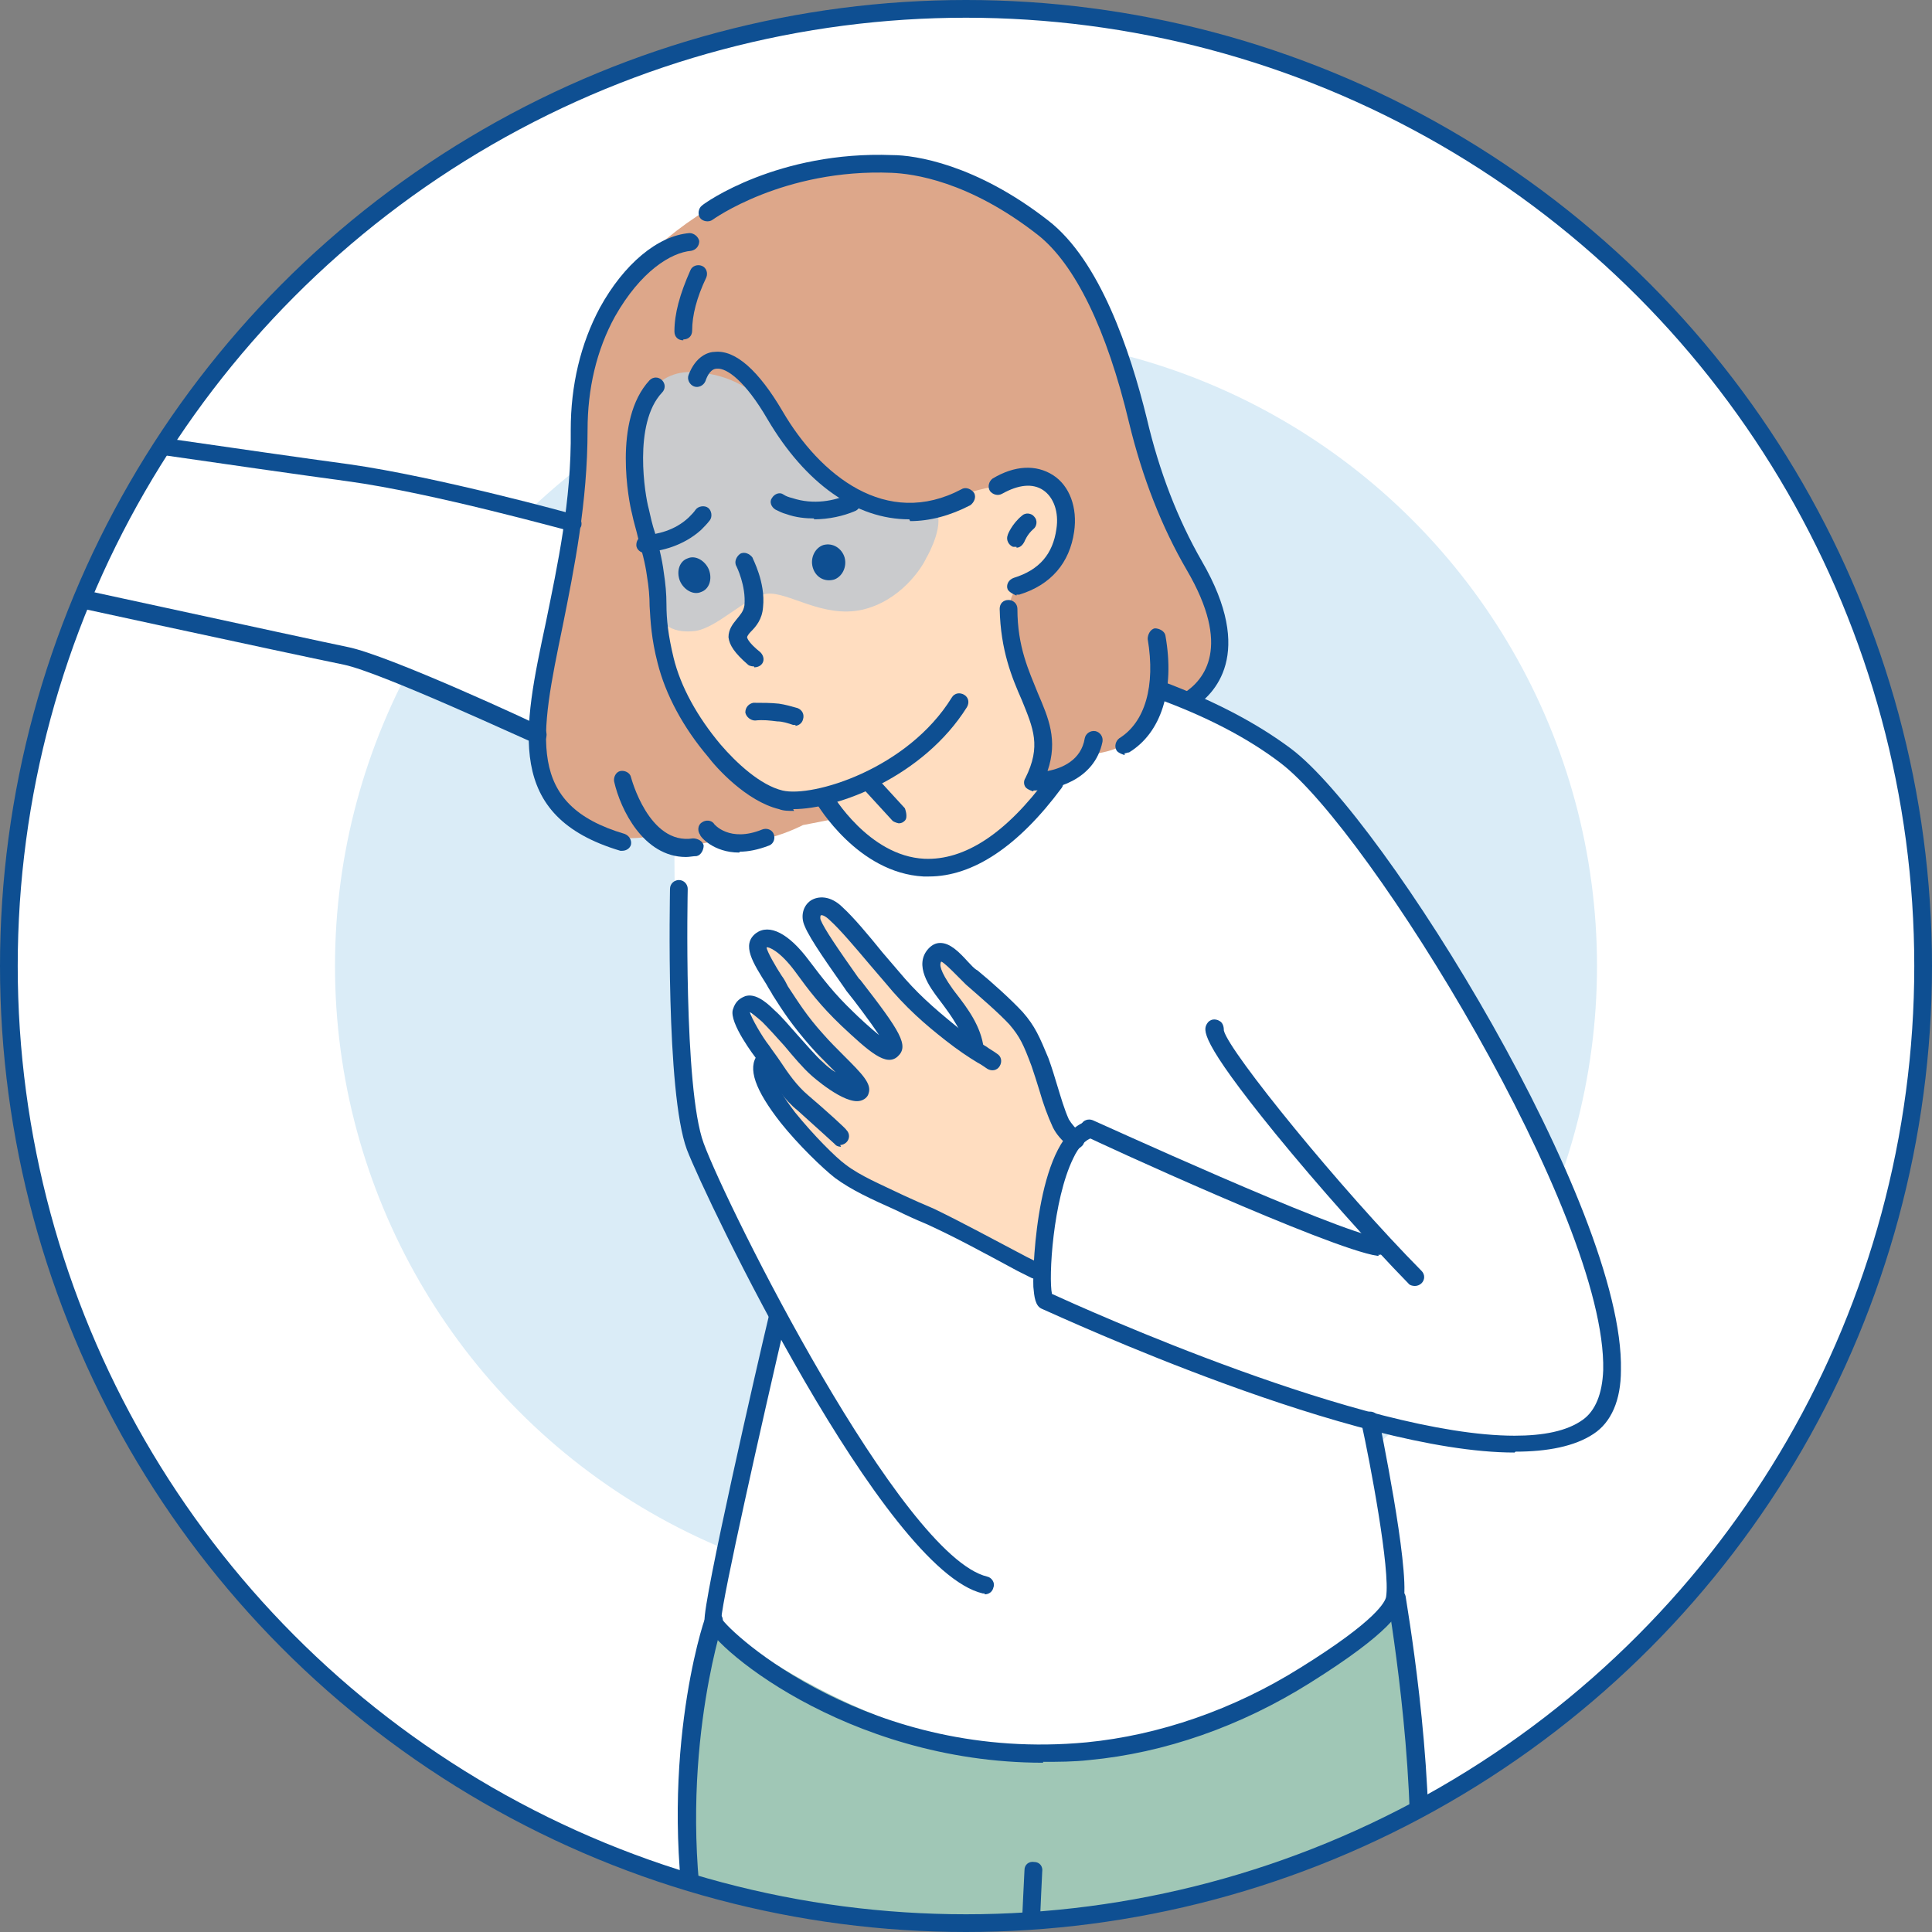<?xml version="1.0" encoding="UTF-8"?><svg id="_圖層_2" xmlns="http://www.w3.org/2000/svg" xmlns:xlink="http://www.w3.org/1999/xlink" viewBox="0 0 21.8 21.8"><rect x="0" y="0" width="21.8" height="21.8" fill="#808080" stroke="none"/><defs><style>.cls-1{stroke:#0e4f92;stroke-miterlimit:10;stroke-width:.2px;}.cls-1,.cls-2{fill:none;}.cls-3,.cls-2,.cls-4,.cls-5,.cls-6,.cls-7,.cls-8,.cls-9,.cls-10,.cls-11{stroke-width:0px;}.cls-3,.cls-7{fill:#0e4f92;}.cls-12{clip-path:url(#clippath);}.cls-4{fill:#dda78a;}.cls-4,.cls-5,.cls-7,.cls-8,.cls-9,.cls-11{fill-rule:evenodd;}.cls-13,.cls-8,.cls-10{fill:#fff;}.cls-5{fill:#cacbcd;}.cls-14{clip-path:url(#clippath-2);}.cls-6{fill:#daecf7;}.cls-9{fill:#a0c7b6;}.cls-11{fill:#ffddc0;}</style><clipPath id="clippath"><circle class="cls-2" cx="10.9" cy="10.9" r="10.8"/></clipPath><clipPath id="clippath-2"><circle class="cls-10" cx="10.9" cy="10.9" r="10.8"/></clipPath></defs><g id="Layer_1"><g class="cls-12"><circle class="cls-13" cx="10.9" cy="10.9" r="10.8"/><g class="cls-14"><path class="cls-8" d="M8.02,18.37s-.66,2.88.13,4.84l.9,3.54s.2.29.12.79c0,0-.09,2.21.02,2.55l.73,4.31.46,1.84c.54.24.93.22,1.19.16.26-.07,1.01-.39.76-.29h0c-.03-1.41-.07-2.53-.1-3.32-.03-.61-.09-2.02-.09-2.02,0,0,0,0,0,0,0,.03.51,2.71.51,2.73,0,.02.46,2.61.46,2.61,0,0,.87.64,2.07,0,0,0,.08-3.48.08-3.44,0,.04.33-2.1-.45-4.24,0,0-.27-.92-.27-.91,0,0,.25-1.12.27-1.25.02-.13.52-1.93.52-1.93l.6-2.54s.21-2.88-.16-3.59l-7.75.17Z"/><path class="cls-8" d="M15.75,18.13h0c-1.24,1.24-2.88,1.57-3.21,1.62-2.36.33-4.52-1.47-4.54-1.51.26-1.11.52-2.22.78-3.33l-.99-2.12c-.05-.5-.1-1.02-.13-1.56-.03-.55-.05-1.08-.05-1.59-.54-.47-1.08-.94-1.62-1.41-.66-.27-1.31-.55-1.97-.82-1.36-.29-2.71-.58-4.07-.87.01-.53.02-1.07.04-1.6l.23-.09s5.26.63,6.22,1.02c.96.39,6.74,1.98,6.74,1.98.3.1.69.26,1.09.54.47.33.75.67,1,.97.21.25.46.6.7,1.05.52.94.9,1.62,1.21,2.15.14.24.35.59.54,1.09.05.14.13.38.28.88.13.41.16.54.17.74,0,.23.02.48-.15.69-.19.23-.47.27-.56.28-.17.02-.36.04-.56.05-.54.01-1-.08-1.35-.18,0,0,.18,1.95.19,2.05Z"/><path class="cls-8" d="M11.15,2.07c-1.28-.67-3.05-.09-4.03,1.01-.45.5-.59,1.23-.59,1.23-.04,1.5-.2,2.45-.37,3.08-.05.17-.18.66-.01,1.21.06.18.2.61.61.79.29.12.58.05.69.02,0,0,.25.11.42.11s.29-.09.29-.09c0,0,.21.07.43.04.22-.03.47-.16.47-.16l2.52-.49s.24-.01.42-.09c.18-.08.3-.22.3-.22,0,0,.24-.01.42-.13.07-.04.23-.15.33-.37.04-.09.06-.17.07-.23.13.04.33.07.43-.03,0,0,0-.01.01-.02.05-.06.19-.26.18-.63,0-.54-.3-.87-.55-1.31-.42-.75-.21-.99-.51-1.77-.12-.32-.55-1.43-1.54-1.95Z"/><path class="cls-8" d="M11.86,5.53c-.14-.12-.33-.08-.64-.04-.29.05-.35.11-.64.17-.2.04-.39.08-.59.05-.39-.06-.67-.37-1.23-.99-.15-.16-.31-.35-.56-.4-.08-.01-.11,0-.35-.03-.21-.02-.27-.04-.34,0-.09.04-.13.13-.19.3-.11.31-.17.47-.18.64-.03.35.08.4.21,1.06.08.39.04.39.12.77.07.31.12.55.23.82.14.33.38.88.91,1.07.25.09.49.07.64.04.24.51.77.82,1.33.77.63-.06,1.06-.55,1.17-.98.06-.25.01-.47-.09-.92-.14-.62-.38-.99-.2-1.2.05-.07.13-.1.18-.11.05-.02.25-.12.34-.35.09-.22.06-.51-.12-.66Z"/><path class="cls-8" d="M10.58,5.72c-.09-.1-.23,0-.54-.04-.35-.05-.59-.26-.69-.33-.18-.14-.14-.19-.38-.47-.2-.23-.5-.58-.96-.66-.12-.02-.33-.06-.52.06-.19.12-.25.32-.28.39-.08.22-.03.36,0,.75.01.14,0,.22.01.35.01.16.03.29.04.37.01.09.02.19.04.29.07.36.1.55.24.64.1.06.21.06.3.05.25-.03.58-.39.81-.42.24-.03.63.28,1.08.18.43-.1.67-.47.72-.58.03-.05.23-.42.09-.57Z"/><path class="cls-8" d="M.31,5.05s-.08,0-.14,0c-.3-.04-.49-.19-.68-.33-.17-.12-.41-.29-.73-.51-.61-.43-.9-.7-1.04-.87,0,0-.15-.2-.42-.32-.15-.07-.18-.04-.19-.03-.04.04.04.17.04.17.28.33.55.66.83.99-.6-.27-1.19-.55-1.79-.82-.02,0-.09,0-.14.05-.09.08-.07.2-.07.21.07.08.13.17.2.25-.12-.07-.23-.14-.35-.21-.01,0-.1.02-.15.1-.04.07-.03.14-.03.16.57.39,1.14.78,1.71,1.17,0,.02.03.08,0,.11-.03.03-.12.01-.23-.06-.47-.19-.93-.38-1.4-.57-.07-.03-.15,0-.18.07-.03.06-.01.14.05.18.54.28,1.07.56,1.61.84l-.47.25c-.05.04-.07.11-.05.16.02.05.08.09.14.07.7,0,1.25.03,1.64.04.44.02.51.03.57.04.62.09.88.3,1.07.16.07-.06.1-.2.15-.48.07-.4.05-.77.05-.77,0,0,0,0,0,.03,0-.03,0-.05,0-.08Z"/><path class="cls-8" d="M12,12.74l-.37-1.09c-.3-.29-.61-.58-.91-.88-.05-.06-.12-.08-.18-.06-.08.03-.09.13-.09.14,0,.09.06.17.09.2.25.3.32.76.33.75,0,0,0,0,0,0,0-.04-.65-.64-.99-1.02-.24-.27-.46-.59-.59-.54,0,0-.01,0-.16.15,0,0,.95,1.42.96,1.41,0,0,0,0,0,0,0-.03-.23-.11-.37-.19-.07-.04-.11-.08-.19-.16-.4-.4-.47-.76-.77-.82-.02,0-.05,0-.09,0-.02,0-.05.01-.08.04-.21.24.86,1.5.84,1.52,0,0-.03-.03-.13-.14-.24-.22-.49-.44-.73-.66-.07.04-.16.11-.16.18,0,.04.03.06.05.07.06.05.13.16.17.41-.04.12-.07.24-.04.26,0,0,.01,0,.02,0,.09-.02.34.44.59.71.1.1.42.39.31.29h0c.75.35,1.5.69,2.25,1.04,0-.23.02-.54.11-.88.07-.26.16-.47.24-.64-.04-.03-.08-.05-.11-.08Z"/><path class="cls-10" d="M8.96,9.15c-.06,0-.12,0-.17-.02-.37-.09-.71-.47-.8-.59-.28-.33-.48-.7-.57-1.06-.07-.27-.08-.47-.09-.64,0-.11-.01-.22-.03-.34-.02-.15-.06-.29-.1-.43-.02-.09-.05-.18-.07-.28h0c-.03-.11-.22-1.05.2-1.5.04-.04.1-.04.14,0,.04.04.04.1,0,.14-.33.35-.19,1.17-.15,1.31,0,0,0,0,0,0,.02.09.04.18.07.27.04.14.08.29.1.45.02.13.03.24.03.36,0,.17.02.35.08.6.08.33.27.67.53.98.18.21.45.46.7.52.34.08,1.41-.24,1.91-1.05.03-.05.09-.06.14-.03.05.03.06.09.03.14-.49.78-1.45,1.15-1.96,1.15Z"/><path class="cls-10" d="M8.51,7.52s-.05,0-.07-.02c-.15-.13-.21-.22-.22-.31,0-.09.05-.15.09-.2.04-.05.08-.09.09-.16.02-.22-.09-.44-.09-.44-.03-.05,0-.11.04-.14.05-.03.11,0,.14.04,0,.01.15.28.12.56-.01.14-.08.22-.14.28-.02.02-.04.05-.04.06,0,0,0,.05.15.17.04.04.05.1.01.14-.02.02-.05.03-.08.03Z"/><path class="cls-10" d="M7.28,6.24c-.05,0-.1-.04-.1-.09,0-.06.04-.1.09-.11.14-.01.34-.05.5-.2.03-.03.06-.06.08-.09.03-.04.1-.05.14-.02.04.03.05.1.02.14-.03.04-.07.08-.1.11-.2.18-.45.24-.62.25,0,0,0,0,0,0Z"/><path class="cls-10" d="M9.19,5.85c-.1,0-.21-.01-.32-.05-.04-.01-.08-.03-.12-.05-.05-.03-.07-.09-.04-.13.03-.05.09-.07.13-.04.03.02.06.03.1.04.24.08.48.03.63-.04.05-.02.11,0,.13.06.02.05,0,.11-.06.13-.12.05-.28.09-.46.09Z"/><path class="cls-10" d="M11.47,6.72s-.08-.03-.1-.07c-.02-.05.01-.11.07-.13.29-.09.44-.27.48-.55.03-.19-.03-.36-.15-.44-.12-.08-.28-.06-.46.04-.05.03-.11.01-.14-.03-.03-.05-.01-.11.03-.14.25-.15.49-.16.68-.04.19.12.28.37.24.64-.05.35-.26.6-.62.71-.01,0-.02,0-.03,0Z"/><path class="cls-10" d="M11.47,6.17s-.02,0-.04,0c-.05-.02-.08-.08-.06-.13,0-.01.05-.13.16-.22.04-.04.11-.03.14.01.04.04.03.11-.01.14-.07.06-.1.14-.1.14-.02.04-.05.07-.09.07Z"/><path class="cls-10" d="M10.26,5.86c-.6,0-1.17-.4-1.6-1.13-.25-.43-.46-.58-.57-.57-.07,0-.11.08-.13.14-.02.05-.08.08-.13.06-.05-.02-.08-.08-.06-.13.08-.21.22-.26.3-.26.23-.02.49.21.76.67.42.72,1.17,1.33,2.02.88.05-.03.11,0,.14.04.03.05,0,.11-.04.14-.23.12-.46.18-.68.18Z"/><path class="cls-8" d="M7.67,6.55c-.04-.11,0-.22.09-.25.09-.04.2.03.24.13.04.11,0,.22-.09.25-.09.04-.2-.03-.24-.13Z"/><path class="cls-8" d="M9.17,6.4c-.03-.11.03-.22.12-.25.11-.03.21.04.24.14.03.11-.03.22-.12.25-.11.03-.21-.03-.24-.14Z"/><path class="cls-10" d="M13.41,8.01s-.07-.02-.08-.05c-.03-.05-.02-.11.03-.14.23-.15.54-.52.03-1.39-.28-.48-.5-1.04-.65-1.66-.25-1.05-.61-1.79-1.03-2.12-.78-.61-1.41-.69-1.65-.7-1.22-.05-2.02.53-2.02.53-.04.03-.11.02-.14-.02-.03-.04-.02-.11.02-.14.03-.03.86-.62,2.15-.57.25,0,.94.1,1.76.74.58.45.92,1.46,1.11,2.23.14.6.35,1.14.62,1.61.61,1.05.14,1.51-.1,1.66-.02.01-.04.02-.05.02Z"/><path class="cls-10" d="M7.03,9.6s-.02,0-.03,0c-1.31-.39-1.1-1.36-.84-2.58.13-.64.29-1.37.28-2.17,0-.5.11-.97.33-1.38.27-.49.65-.81,1.01-.84.05,0,.1.04.11.09,0,.06-.04.1-.09.11-.23.02-.57.23-.86.74-.21.38-.31.82-.31,1.28,0,.82-.15,1.56-.28,2.21-.26,1.26-.42,2.02.7,2.35.05.02.08.07.07.12-.01.04-.05.07-.1.07Z"/><path class="cls-10" d="M7.71,3.84c-.06,0-.1-.04-.1-.1,0-.2.06-.42.18-.69.02-.05.08-.07.13-.05.05.02.07.08.05.13-.11.23-.16.43-.16.6,0,.06-.04.1-.1.1Z"/><path class="cls-10" d="M7.74,9.67c-.48,0-.74-.54-.81-.85-.01-.05.02-.11.07-.12.05-.01.11.02.12.07,0,0,.2.77.7.69.05,0,.11.03.12.08,0,.05-.03.11-.08.12-.04,0-.08.01-.12.01Z"/><path class="cls-10" d="M8.34,9.62c-.29,0-.44-.18-.44-.2-.03-.04-.03-.11.02-.14.04-.03.11-.03.14.02,0,0,.17.21.54.06.05-.02.11,0,.13.05.02.05,0,.11-.05.13-.13.05-.24.07-.33.07Z"/><path class="cls-10" d="M12.69,8.52s-.07-.02-.09-.05c-.03-.05-.01-.11.03-.14.29-.18.41-.59.32-1.12,0-.05.03-.11.08-.12.05,0,.11.03.12.08.11.62-.05,1.1-.41,1.32-.02,0-.03.01-.05.01Z"/><path class="cls-10" d="M11.66,8.93s-.07-.02-.09-.05c-.02-.03-.02-.07,0-.1.18-.36.09-.56-.04-.88-.11-.25-.24-.56-.25-1.03,0-.06.04-.1.1-.1h0c.05,0,.1.04.1.1,0,.43.13.7.23.95.12.28.23.53.11.88.16-.03.38-.12.42-.37.01-.05.06-.09.12-.08.05.01.09.06.08.12-.09.44-.55.55-.78.55Z"/><path class="cls-10" d="M17.09,16.39c-1.82,0-5.1-1.52-5.33-1.62-.08-.03-.09-.14-.1-.25-.01-.26.05-1.71.61-1.87.05-.02.11.01.12.07.02.05-.01.11-.07.12-.07.02-.15.1-.21.23-.23.47-.28,1.35-.24,1.53.35.16,3.53,1.6,5.22,1.6.32,0,.59-.05.77-.18.14-.1.22-.29.23-.56.04-1.75-2.64-6.09-3.64-6.85-.38-.29-.85-.53-1.4-.73-.05-.02-.08-.08-.06-.13.02-.05.08-.08.13-.06.56.21,1.05.46,1.45.76,1.05.79,3.76,5.17,3.72,7.01,0,.34-.11.59-.31.72-.21.14-.52.2-.88.2ZM11.82,14.57s0,0,0,0t0,0ZM11.82,14.57s0,0,0,0c0,0,0,0,0,0ZM11.82,14.57s0,0,0,0c0,0,0,0,0,0Z"/><path class="cls-10" d="M10.14,9.29s-.05-.01-.07-.03l-.33-.36s-.04-.1,0-.14c.04-.04.1-.04.14,0l.33.36s.04.1,0,.14c-.02.02-.04.03-.07.03Z"/><path class="cls-10" d="M15.56,14.17s-.01,0-.02,0c-.54-.08-3.18-1.29-3.29-1.35-.05-.02-.07-.08-.05-.13.02-.05.08-.07.13-.05.03.01,2.73,1.25,3.24,1.33.05,0,.09.06.08.11,0,.05-.05.08-.1.08Z"/><path class="cls-10" d="M15.96,14.51s-.05,0-.07-.03c-.42-.43-1.01-1.09-1.5-1.69-.87-1.07-.81-1.17-.77-1.24.03-.05.09-.06.14-.03.04.02.05.07.05.11.06.24,1.32,1.79,2.23,2.71.04.04.04.1,0,.14-.02.02-.05.03-.07.03ZM13.79,11.66s0,0,0,0c0,0,0,0,0,0Z"/><path class="cls-10" d="M11.11,17.98s-.02,0-.02,0c-1.12-.26-3.13-4.46-3.34-5.01-.24-.65-.19-2.85-.19-2.94,0-.06.05-.1.1-.1.06,0,.1.05.1.1,0,.02-.05,2.25.18,2.87.26.71,2.23,4.66,3.2,4.89.05.01.09.07.07.12-.01.05-.05.08-.1.08Z"/><path class="cls-10" d="M11.77,19.89c-2.24,0-3.8-1.36-3.82-1.6-.02-.21.6-2.92.73-3.46.01-.05.07-.09.12-.07.05.01.09.07.07.12-.28,1.2-.72,3.16-.73,3.38.1.17,1.68,1.63,4.12,1.4.82-.08,1.66-.37,2.41-.84.87-.54.96-.75.97-.8.05-.3-.18-1.52-.28-1.97-.01-.05.02-.11.08-.12.05-.01.11.02.12.08.01.07.34,1.64.28,2.04-.02.13-.15.37-1.06.94-.78.49-1.64.79-2.49.87-.18.02-.35.02-.52.02ZM8.15,18.27h0,0Z"/><path class="cls-10" d="M13.11,36.2s-.09-.04-.1-.08c-.2-1.23-.55-3.1-.86-4.75-.21-1.13-.42-2.2-.55-2.96-.33-1.87-.05-7.09-.04-7.31,0-.06.05-.1.11-.09.06,0,.1.05.09.11,0,.05-.29,5.41.03,7.26.13.76.33,1.83.55,2.96.31,1.65.67,3.52.86,4.76,0,.05-.03.11-.08.11,0,0-.01,0-.02,0Z"/><path class="cls-10" d="M14.15,36.52c-.32,0-.7-.08-1.09-.33-.05-.03-.06-.09-.03-.14.03-.05.09-.06.14-.03.95.6,1.73.16,1.91.03-.02-.74.02-1.63.05-2.49.04-.91.07-1.85.05-2.63-.03-1.14-.38-2.22-.59-2.87-.07-.22-.12-.38-.14-.49-.04-.19.17-.97.54-2.32.39-1.41.87-3.16.91-3.95.08-1.4-.24-3.23-.24-3.25,0-.05.03-.11.08-.12.05-.01.11.03.12.08,0,.02.33,1.87.25,3.3-.05.81-.51,2.5-.92,3.99-.28,1.02-.57,2.07-.54,2.23.02.1.07.26.14.47.21.66.56,1.76.59,2.92.02.78-.01,1.73-.05,2.64-.03.88-.07,1.79-.05,2.53,0,.03-.01.06-.04.08,0,0-.44.34-1.09.34Z"/><path class="cls-10" d="M11.39,36.5c-.28,0-.64-.05-1.06-.2-.03-.01-.06-.04-.06-.07,0-.02-.57-2.39-.85-4.37-.05-.35-.1-.65-.14-.91-.21-1.36-.26-1.73-.2-3.35.02-.43-.25-1.44-.57-2.62-.25-.95-.54-2.03-.72-2.96-.39-2.07.14-3.71.17-3.77.02-.05.07-.08.13-.06.05.02.08.07.06.13,0,.02-.54,1.66-.16,3.67.17.93.46,2,.71,2.95.32,1.19.59,2.22.58,2.68-.06,1.6,0,1.96.2,3.31.04.26.08.56.14.91.26,1.8.75,3.93.84,4.3,1.12.37,1.65.03,1.78-.07l-.21-5.39c0-.06.04-.1.1-.1.06,0,.1.04.1.1l.21,5.44s0,.05-.03.07c-.02.02-.32.33-1.01.33Z"/><path class="cls-10" d="M6.46,5.99s-.02,0-.03,0c-.02,0-1.55-.43-2.51-.56-.97-.13-3.69-.53-3.71-.53-.05,0-.09-.06-.08-.11,0-.05.06-.09.11-.08.03,0,2.74.4,3.71.53.98.14,2.52.56,2.54.57.05.01.08.07.07.12-.01.04-.05.07-.1.07Z"/><path class="cls-10" d="M6.06,8.38s-.03,0-.04,0c-.02,0-1.71-.79-2.14-.88-.45-.09-3.87-.83-3.9-.84-.05-.01-.09-.07-.08-.12.01-.05.07-.09.12-.08.03,0,3.46.75,3.9.84.46.09,2.12.86,2.19.9.05.02.07.08.05.13-.02.04-.05.06-.09.06Z"/><path class="cls-10" d="M10.48,9.89s-.04,0-.06,0c-.74-.04-1.19-.8-1.21-.83-.03-.05-.01-.11.04-.14.05-.03.11-.01.14.04,0,0,.41.7,1.04.73.45.02.92-.28,1.39-.92.03-.04.1-.05.14-.02.04.03.05.1.02.14-.49.66-1,1-1.5,1Z"/><path class="cls-10" d="M12.13,12.96s-.04,0-.06-.02c-.09-.07-.15-.14-.19-.22-.06-.13-.11-.27-.15-.41-.03-.1-.06-.19-.09-.28h0c-.09-.24-.13-.33-.25-.47-.12-.13-.33-.31-.49-.45-.04-.04-.08-.08-.12-.12-.05-.05-.13-.13-.16-.14-.02.03-.02.1.13.31l.03.04c.14.18.29.38.32.63,0,.05-.03.11-.09.11-.05,0-.11-.03-.11-.09-.03-.2-.16-.38-.28-.54l-.03-.04c-.09-.12-.29-.38-.11-.57.04-.04.08-.06.13-.06h0c.11,0,.21.1.31.21.04.04.07.08.11.1.17.14.38.33.51.47.14.16.19.28.29.52h0c.04.11.07.21.1.31.04.13.08.27.13.38.03.05.08.11.14.16.04.03.05.1.01.14-.02.02-.05.04-.08.04Z"/><path class="cls-10" d="M9.49,12.94s-.05,0-.07-.03c0,0-.23-.21-.42-.38-.15-.12-.25-.28-.36-.43-.04-.05-.07-.11-.11-.16,0,0-.31-.4-.26-.55.03-.1.09-.13.14-.15.1-.03.21.04.33.16.08.07.17.18.26.28.1.11.2.23.29.31.04.04.09.08.14.11-.02-.02-.03-.03-.05-.05-.08-.08-.16-.16-.24-.25-.2-.23-.3-.38-.42-.57-.02-.04-.05-.08-.07-.12-.15-.24-.29-.45-.12-.58.15-.11.37,0,.6.31.16.21.28.37.5.58.06.06.19.18.29.26-.1-.15-.28-.39-.37-.5l-.02-.03c-.16-.23-.39-.55-.45-.7-.05-.11-.02-.23.07-.29.08-.05.22-.06.36.08.12.11.28.3.45.51.06.07.12.14.18.21.2.24.38.4.65.62.13.11.24.17.34.23.04.03.08.05.12.08.05.03.06.09.03.14-.03.05-.09.06-.14.03-.03-.02-.07-.05-.11-.07-.1-.06-.22-.14-.36-.25-.23-.18-.45-.37-.68-.65-.06-.07-.12-.14-.18-.21-.16-.19-.33-.39-.44-.49-.06-.06-.1-.07-.11-.06,0,0-.01.02,0,.05.04.1.19.32.43.66l.02.02c.45.58.55.74.42.86-.13.12-.32-.05-.64-.35-.23-.22-.36-.39-.52-.61-.17-.23-.3-.28-.32-.27,0,.04.11.23.17.32.03.04.05.08.07.12.12.18.21.33.4.54.07.08.15.16.23.24.21.21.32.32.28.43-.01.04-.05.07-.09.08-.18.05-.55-.28-.56-.29-.09-.08-.2-.21-.3-.33-.09-.1-.18-.2-.25-.27-.08-.07-.12-.1-.14-.11.02.07.14.28.22.38.04.06.08.11.12.17.1.15.19.28.32.39.2.17.43.38.43.39.04.04.04.1,0,.14-.02.02-.05.03-.07.03Z"/><path class="cls-10" d="M11.69,14.43s-.03,0-.05-.01l-.16-.08c-.39-.21-.7-.38-1.03-.53-.12-.05-.23-.1-.33-.15-.29-.13-.51-.23-.7-.37-.14-.11-.41-.37-.61-.62-.29-.37-.38-.62-.26-.77.03-.04.1-.05.14-.02.04.03.05.1.02.14-.03.03,0,.19.26.53.21.26.46.51.57.59.17.13.39.22.66.35.11.05.22.1.34.15.33.16.64.33,1.04.54l.16.08s.07.09.04.14c-.02.03-.05.05-.09.05Z"/><path class="cls-10" d="M.12,6.45s-.02,0-.03,0c0,0-.22-.07-.39-.11-.29-.05-.81-.07-1.36-.09h-.11c-.1,0-.21-.01-.33-.02-.23,0-.48-.02-.71-.03-.04,0-.08,0-.13,0-.17,0-.34.01-.42-.09-.03-.04-.06-.1-.03-.21.09-.29.65-.31.76-.31.06,0,.1.04.1.1,0,.06-.04.1-.1.1-.22,0-.54.07-.57.17,0,.02,0,.03,0,.03.03.02.17.02.25.01.05,0,.09,0,.14,0,.24,0,.49.02.72.03.12,0,.23,0,.33.01h.11c.56.02,1.08.04,1.39.1.19.04.4.11.41.11.05.02.08.07.07.13-.01.04-.05.07-.1.07Z"/><path class="cls-10" d="M-2.18,6.01s-.03,0-.04,0c-.01,0-1.38-.64-2.03-1.03-.3-.18-.31-.33-.28-.4.01-.04.07-.16.31-.13.09,0,.32.11.73.29.15.07.34.15.51.22-.04-.02-.08-.05-.12-.07-.13-.08-.29-.18-.47-.3l-.04-.02c-.7-.45-.92-.68-.82-.86.03-.05.07-.08.12-.1.08-.02.17,0,.29.04-.09-.1-.11-.22-.06-.31.03-.05.15-.16.44-.02.25.12.52.27.78.42.21.12.47.26.64.34-.07-.08-.17-.18-.25-.27-.16-.17-.35-.37-.48-.53-.09-.11-.1-.25-.03-.33.05-.05.16-.11.38.03.14.09.36.29.61.51.15.13.3.27.45.39.19.16.55.41,1.13.77.04.02.08.05.12.08.17.12.39.27.62.32.05.01.09.06.08.12-.01.05-.06.09-.12.08-.27-.06-.51-.23-.69-.35-.04-.03-.08-.06-.12-.08-.59-.37-.95-.61-1.15-.78-.15-.12-.3-.26-.45-.4-.23-.21-.45-.4-.58-.49-.06-.04-.1-.05-.12-.06,0,.01.01.04.03.06.13.16.31.35.47.52.36.38.44.47.42.56,0,.04-.03.07-.06.08-.12.07-.35-.04-1-.41-.26-.15-.52-.3-.77-.41-.1-.05-.16-.05-.18-.05,0,.02.02.05.06.09.31.26.77.55,1.11.76.46.29.51.32.46.42-.01.03-.04.05-.07.06-.09.03-.22-.03-.85-.43-.09-.06-.16-.1-.2-.13-.06-.03-.11-.07-.17-.1-.22-.13-.6-.35-.68-.32.02.05.13.2.75.6l.04.03c.18.12.34.22.47.3.44.28.59.37.52.52-.06.13-.16.1-1.1-.31-.27-.12-.61-.27-.68-.27-.04,0-.07,0-.09,0,.01.03.06.09.19.16.64.38,2,1.01,2.01,1.02.05.02.07.08.05.13-.02.04-.05.06-.09.06Z"/><path class="cls-10" d="M0,6.65c-.13,0-.2-.17-.25-.35-.01-.05.02-.11.07-.12.05-.01.11.02.12.07.02.08.04.13.06.17.14-.25.28-1.3.19-1.51-.02.02-.07.06-.13.16-.03.05-.09.06-.14.02-.05-.03-.06-.09-.02-.14.1-.15.23-.29.36-.25.22.07.18.63.11,1.09C.23,6.65.05,6.65,0,6.65h0Z"/><path class="cls-10" d="M8.98,8.18s-.02,0-.03,0c-.06-.02-.12-.04-.18-.04-.08-.01-.16-.02-.25-.01-.05,0-.1-.04-.11-.09,0-.06.04-.1.09-.11.1,0,.2,0,.29.01.07.01.14.03.21.05.05.02.08.07.06.13-.01.04-.05.07-.09.07Z"/></g><circle class="cls-6" cx="10.9" cy="10.9" r="7.12"/><path class="cls-9" d="M8.02,18.37s-.66,2.88.13,4.84l.9,3.54s.2.29.12.79c0,0-.09,2.21.02,2.55l.73,4.31.46,1.84c.54.24.93.22,1.19.16.26-.07,1.01-.39.76-.29h0c-.03-1.41-.07-2.53-.1-3.32-.03-.61-.09-2.02-.09-2.02,0,0,0,0,0,0,0,.03.51,2.71.51,2.73,0,.02.46,2.61.46,2.61,0,0,.87.64,2.07,0,0,0,.08-3.48.08-3.44,0,.04.33-2.1-.45-4.24,0,0-.27-.92-.27-.91,0,0,.25-1.12.27-1.25.02-.13.52-1.93.52-1.93l.6-2.54s.21-2.88-.16-3.59l-7.75.17Z"/><path class="cls-8" d="M15.75,18.13h0c-1.24,1.24-2.88,1.57-3.21,1.62-2.36.33-4.52-1.47-4.54-1.51.26-1.11.52-2.22.78-3.33l-.99-2.12c-.05-.5-.1-1.02-.13-1.56-.03-.55-.05-1.08-.05-1.59-.54-.47-1.08-.94-1.62-1.41-.66-.27-1.31-.55-1.97-.82-1.36-.29-2.71-.58-4.07-.87.01-.53.02-1.07.04-1.6l.23-.09s5.26.63,6.22,1.02c.96.39,6.74,1.98,6.74,1.98.3.1.69.26,1.09.54.47.33.75.67,1,.97.21.25.46.6.7,1.05.52.94.9,1.62,1.21,2.15.14.24.35.59.54,1.09.05.14.13.38.28.88.13.41.16.54.17.74,0,.23.02.48-.15.69-.19.23-.47.27-.56.28-.17.02-.36.04-.56.05-.54.01-1-.08-1.35-.18,0,0,.18,1.95.19,2.05Z"/><path class="cls-4" d="M11.15,2.07c-1.28-.67-3.05-.09-4.03,1.01-.45.5-.59,1.23-.59,1.23-.04,1.5-.2,2.45-.37,3.08-.05.17-.18.66-.01,1.21.06.18.2.61.61.79.29.12.58.05.69.02,0,0,.25.11.42.11s.29-.09.29-.09c0,0,.21.07.43.04.22-.03.47-.16.47-.16l2.52-.49s.24-.01.42-.09c.18-.08.3-.22.3-.22,0,0,.24-.01.42-.13.07-.04.23-.15.33-.37.04-.09.06-.17.07-.23.13.04.33.07.43-.03,0,0,0-.01.01-.02.05-.06.19-.26.18-.63,0-.54-.3-.87-.55-1.31-.42-.75-.21-.99-.51-1.77-.12-.32-.55-1.43-1.54-1.95Z"/><path class="cls-11" d="M11.86,5.53c-.14-.12-.33-.08-.64-.04-.29.05-.35.11-.64.17-.2.04-.39.08-.59.05-.39-.06-.67-.37-1.23-.99-.15-.16-.31-.35-.56-.4-.08-.01-.11,0-.35-.03-.21-.02-.27-.04-.34,0-.09.04-.13.13-.19.3-.11.31-.17.47-.18.64-.03.35.08.4.21,1.06.08.39.04.39.12.77.07.31.12.55.23.82.14.33.38.88.91,1.07.25.09.49.07.64.04.24.51.77.82,1.33.77.63-.06,1.06-.55,1.17-.98.06-.25.01-.47-.09-.92-.14-.62-.38-.99-.2-1.2.05-.07.13-.1.18-.11.05-.02.25-.12.34-.35.09-.22.06-.51-.12-.66Z"/><path class="cls-5" d="M10.58,5.72c-.09-.1-.23,0-.54-.04-.35-.05-.59-.26-.69-.33-.18-.14-.14-.19-.38-.47-.2-.23-.5-.58-.96-.66-.12-.02-.33-.06-.52.06-.19.12-.25.32-.28.39-.08.22-.03.36,0,.75.01.14,0,.22.01.35.01.16.03.29.04.37.01.09.02.19.04.29.07.36.1.55.24.64.1.06.21.06.3.05.25-.03.58-.39.81-.42.24-.03.63.28,1.08.18.43-.1.67-.47.72-.58.03-.05.23-.42.09-.57Z"/><path class="cls-11" d="M.31,5.05s-.08,0-.14,0c-.3-.04-.49-.19-.68-.33-.17-.12-.41-.29-.73-.51-.61-.43-.9-.7-1.04-.87,0,0-.15-.2-.42-.32-.15-.07-.18-.04-.19-.03-.04.04.04.17.04.17.28.33.55.66.83.99-.6-.27-1.19-.55-1.79-.82-.02,0-.09,0-.14.05-.09.08-.07.2-.07.21.07.08.13.17.2.25-.12-.07-.23-.14-.35-.21-.01,0-.1.02-.15.1-.04.07-.03.14-.03.16.57.39,1.14.78,1.71,1.17,0,.02.03.08,0,.11-.03.03-.12.01-.23-.06-.47-.19-.93-.38-1.4-.57-.07-.03-.15,0-.18.07-.03.06-.01.14.05.18.54.28,1.07.56,1.61.84l-.47.25c-.05.04-.07.11-.05.16.02.05.08.09.14.07.7,0,1.25.03,1.64.04.44.02.51.03.57.04.62.09.88.3,1.07.16.07-.06.1-.2.15-.48.07-.4.05-.77.05-.77,0,0,0,0,0,.03,0-.03,0-.05,0-.08Z"/><path class="cls-11" d="M12,12.74l-.37-1.09c-.3-.29-.61-.58-.91-.88-.05-.06-.12-.08-.18-.06-.08.03-.09.13-.09.14,0,.09.06.17.09.2.25.3.32.76.33.75,0,0,0,0,0,0,0-.04-.65-.64-.99-1.02-.24-.27-.46-.59-.59-.54,0,0-.01,0-.16.15,0,0,.95,1.42.96,1.41,0,0,0,0,0,0,0-.03-.23-.11-.37-.19-.07-.04-.11-.08-.19-.16-.4-.4-.47-.76-.77-.82-.02,0-.05,0-.09,0-.02,0-.05.01-.08.04-.21.24.86,1.5.84,1.52,0,0-.03-.03-.13-.14-.24-.22-.49-.44-.73-.66-.07.04-.16.11-.16.18,0,.04.03.06.05.07.06.05.13.16.17.41-.04.12-.07.24-.04.26,0,0,.01,0,.02,0,.09-.02.34.44.59.71.1.1.42.39.31.29h0c.75.35,1.5.69,2.25,1.04,0-.23.02-.54.11-.88.07-.26.16-.47.24-.64-.04-.03-.08-.05-.11-.08Z"/><path class="cls-3" d="M8.96,9.15c-.06,0-.12,0-.17-.02-.37-.09-.71-.47-.8-.59-.28-.33-.48-.7-.57-1.06-.07-.27-.08-.47-.09-.64,0-.11-.01-.22-.03-.34-.02-.15-.06-.29-.1-.43-.02-.09-.05-.18-.07-.28h0c-.03-.11-.22-1.05.2-1.5.04-.04.1-.04.14,0,.04.04.04.1,0,.14-.33.35-.19,1.17-.15,1.31,0,0,0,0,0,0,.02.09.04.18.07.27.04.14.08.29.1.45.02.13.03.24.03.36,0,.17.02.35.08.6.08.33.27.67.53.98.18.21.45.46.7.52.34.08,1.41-.24,1.91-1.05.03-.05.09-.06.14-.03.05.03.06.09.03.14-.49.78-1.45,1.15-1.96,1.15Z"/><path class="cls-3" d="M8.51,7.52s-.05,0-.07-.02c-.15-.13-.21-.22-.22-.31,0-.09.05-.15.09-.2.04-.05.08-.09.09-.16.02-.22-.09-.44-.09-.44-.03-.05,0-.11.04-.14.05-.03.11,0,.14.04,0,.01.15.28.12.56-.01.14-.08.22-.14.28-.02.02-.04.05-.04.06,0,0,0,.05.15.17.04.04.05.1.01.14-.02.02-.05.03-.08.03Z"/><path class="cls-3" d="M7.28,6.24c-.05,0-.1-.04-.1-.09,0-.06.04-.1.09-.11.14-.01.34-.05.5-.2.03-.03.06-.06.08-.09.03-.04.1-.05.14-.02.04.03.05.1.02.14-.03.04-.07.08-.1.11-.2.18-.45.24-.62.25,0,0,0,0,0,0Z"/><path class="cls-3" d="M9.19,5.85c-.1,0-.21-.01-.32-.05-.04-.01-.08-.03-.12-.05-.05-.03-.07-.09-.04-.13.03-.05.09-.07.13-.04.03.02.06.03.1.04.24.08.48.03.63-.04.05-.02.11,0,.13.06.02.05,0,.11-.06.13-.12.05-.28.09-.46.09Z"/><path class="cls-3" d="M11.47,6.72s-.08-.03-.1-.07c-.02-.05.01-.11.07-.13.29-.09.44-.27.48-.55.03-.19-.03-.36-.15-.44-.12-.08-.28-.06-.46.04-.05.03-.11.01-.14-.03-.03-.05-.01-.11.03-.14.25-.15.49-.16.68-.04.19.12.28.37.24.64-.05.35-.26.6-.62.71-.01,0-.02,0-.03,0Z"/><path class="cls-3" d="M11.47,6.17s-.02,0-.04,0c-.05-.02-.08-.08-.06-.13,0-.01.05-.13.16-.22.04-.04.11-.03.14.01.04.04.03.11-.01.14-.07.06-.1.14-.1.14-.02.04-.05.07-.09.07Z"/><path class="cls-3" d="M10.26,5.86c-.6,0-1.17-.4-1.6-1.13-.25-.43-.46-.58-.57-.57-.07,0-.11.08-.13.14-.02.05-.08.08-.13.06-.05-.02-.08-.08-.06-.13.08-.21.22-.26.3-.26.23-.02.49.21.76.67.42.72,1.17,1.33,2.02.88.05-.03.11,0,.14.04.03.05,0,.11-.04.14-.23.12-.46.18-.68.18Z"/><path class="cls-7" d="M7.67,6.55c-.04-.11,0-.22.09-.25.09-.04.2.03.24.13.04.11,0,.22-.09.25-.09.04-.2-.03-.24-.13Z"/><path class="cls-7" d="M9.17,6.4c-.03-.11.03-.22.12-.25.11-.03.21.04.24.14.03.11-.03.22-.12.25-.11.03-.21-.03-.24-.14Z"/><path class="cls-3" d="M13.41,8.01s-.07-.02-.08-.05c-.03-.05-.02-.11.03-.14.23-.15.54-.52.03-1.39-.28-.48-.5-1.04-.65-1.66-.25-1.05-.61-1.79-1.03-2.12-.78-.61-1.41-.69-1.65-.7-1.22-.05-2.02.53-2.02.53-.04.03-.11.02-.14-.02-.03-.04-.02-.11.02-.14.03-.03.86-.62,2.15-.57.25,0,.94.1,1.76.74.58.45.92,1.46,1.11,2.23.14.6.35,1.14.62,1.61.61,1.05.14,1.51-.1,1.66-.02.01-.04.02-.05.02Z"/><path class="cls-3" d="M7.03,9.6s-.02,0-.03,0c-1.31-.39-1.1-1.36-.84-2.58.13-.64.29-1.37.28-2.17,0-.5.11-.97.33-1.38.27-.49.65-.81,1.01-.84.05,0,.1.04.11.09,0,.06-.04.1-.09.11-.23.02-.57.23-.86.74-.21.38-.31.82-.31,1.28,0,.82-.15,1.56-.28,2.21-.26,1.26-.42,2.02.7,2.35.05.02.08.07.07.12-.01.04-.05.07-.1.07Z"/><path class="cls-3" d="M7.71,3.84c-.06,0-.1-.04-.1-.1,0-.2.06-.42.18-.69.02-.05.08-.07.13-.05.05.02.07.08.05.13-.11.23-.16.43-.16.6,0,.06-.04.1-.1.1Z"/><path class="cls-3" d="M7.74,9.67c-.48,0-.74-.54-.81-.85-.01-.05.02-.11.07-.12.05-.01.11.02.12.07,0,0,.2.77.7.69.05,0,.11.03.12.08,0,.05-.03.11-.08.12-.04,0-.08.01-.12.01Z"/><path class="cls-3" d="M8.34,9.62c-.29,0-.44-.18-.44-.2-.03-.04-.03-.11.02-.14.04-.03.11-.03.14.02,0,0,.17.21.54.06.05-.02.11,0,.13.05.02.05,0,.11-.05.13-.13.05-.24.07-.33.07Z"/><path class="cls-3" d="M12.69,8.52s-.07-.02-.09-.05c-.03-.05-.01-.11.03-.14.29-.18.41-.59.32-1.12,0-.05.03-.11.08-.12.05,0,.11.03.12.08.11.62-.05,1.1-.41,1.32-.02,0-.03.01-.05.01Z"/><path class="cls-3" d="M11.66,8.93s-.07-.02-.09-.05c-.02-.03-.02-.07,0-.1.18-.36.09-.56-.04-.88-.11-.25-.24-.56-.25-1.03,0-.06.04-.1.1-.1h0c.05,0,.1.04.1.1,0,.43.13.7.23.95.12.28.23.53.11.88.16-.03.38-.12.42-.37.01-.05.06-.09.12-.08.05.01.09.06.08.12-.09.44-.55.55-.78.55Z"/><path class="cls-3" d="M17.09,16.39c-1.82,0-5.1-1.52-5.33-1.62-.08-.03-.09-.14-.1-.25-.01-.26.05-1.71.61-1.87.05-.02.11.01.12.07.02.05-.01.11-.07.12-.07.02-.15.1-.21.23-.23.47-.28,1.35-.24,1.53.35.16,3.53,1.6,5.22,1.6.32,0,.59-.05.77-.18.14-.1.22-.29.23-.56.04-1.75-2.64-6.09-3.64-6.85-.38-.29-.85-.53-1.4-.73-.05-.02-.08-.08-.06-.13.02-.05.08-.08.13-.06.56.21,1.05.46,1.45.76,1.05.79,3.76,5.17,3.72,7.01,0,.34-.11.59-.31.72-.21.14-.52.2-.88.2ZM11.82,14.57s0,0,0,0t0,0ZM11.82,14.57s0,0,0,0c0,0,0,0,0,0ZM11.82,14.57s0,0,0,0c0,0,0,0,0,0Z"/><path class="cls-3" d="M10.14,9.29s-.05-.01-.07-.03l-.33-.36s-.04-.1,0-.14c.04-.04.1-.04.14,0l.33.36s.04.1,0,.14c-.02.02-.04.03-.07.03Z"/><path class="cls-3" d="M15.56,14.17s-.01,0-.02,0c-.54-.08-3.18-1.29-3.29-1.35-.05-.02-.07-.08-.05-.13.02-.05.08-.07.13-.05.03.01,2.73,1.25,3.24,1.33.05,0,.09.06.08.11,0,.05-.05.08-.1.08Z"/><path class="cls-3" d="M15.96,14.51s-.05,0-.07-.03c-.42-.43-1.01-1.09-1.5-1.69-.87-1.07-.81-1.17-.77-1.24.03-.05.09-.06.14-.03.04.02.05.07.05.11.06.24,1.32,1.79,2.23,2.71.04.04.04.1,0,.14-.02.02-.05.03-.07.03ZM13.79,11.66s0,0,0,0c0,0,0,0,0,0Z"/><path class="cls-3" d="M11.11,17.98s-.02,0-.02,0c-1.12-.26-3.13-4.46-3.34-5.01-.24-.65-.19-2.85-.19-2.94,0-.06.05-.1.1-.1.06,0,.1.05.1.1,0,.02-.05,2.25.18,2.87.26.71,2.23,4.66,3.2,4.89.05.01.09.07.07.12-.01.05-.05.08-.1.08Z"/><path class="cls-3" d="M11.77,19.89c-2.24,0-3.8-1.36-3.82-1.6-.02-.21.6-2.92.73-3.46.01-.05.07-.09.12-.07.05.01.09.07.07.12-.28,1.2-.72,3.16-.73,3.38.1.17,1.68,1.63,4.12,1.4.82-.08,1.66-.37,2.41-.84.87-.54.96-.75.97-.8.05-.3-.18-1.52-.28-1.97-.01-.05.02-.11.08-.12.05-.01.11.02.12.08.01.07.34,1.64.28,2.04-.02.13-.15.37-1.06.94-.78.49-1.64.79-2.49.87-.18.02-.35.02-.52.02ZM8.15,18.27h0,0Z"/><path class="cls-3" d="M13.11,36.2s-.09-.04-.1-.08c-.2-1.23-.55-3.1-.86-4.75-.21-1.13-.42-2.2-.55-2.96-.33-1.87-.05-7.09-.04-7.31,0-.06.05-.1.11-.09.06,0,.1.05.09.11,0,.05-.29,5.41.03,7.26.13.76.33,1.83.55,2.96.31,1.65.67,3.52.86,4.76,0,.05-.03.11-.08.11,0,0-.01,0-.02,0Z"/><path class="cls-3" d="M14.15,36.52c-.32,0-.7-.08-1.09-.33-.05-.03-.06-.09-.03-.14.03-.05.09-.06.14-.03.95.6,1.73.16,1.91.03-.02-.74.02-1.63.05-2.49.04-.91.07-1.85.05-2.63-.03-1.14-.38-2.22-.59-2.87-.07-.22-.12-.38-.14-.49-.04-.19.17-.97.54-2.32.39-1.41.87-3.16.91-3.95.08-1.4-.24-3.23-.24-3.25,0-.05.03-.11.08-.12.05-.01.11.03.12.08,0,.02.33,1.87.25,3.3-.05.81-.51,2.5-.92,3.99-.28,1.02-.57,2.07-.54,2.23.02.1.07.26.14.47.21.66.56,1.76.59,2.92.02.78-.01,1.73-.05,2.64-.03.88-.07,1.79-.05,2.53,0,.03-.01.06-.04.08,0,0-.44.34-1.09.34Z"/><path class="cls-3" d="M11.39,36.5c-.28,0-.64-.05-1.06-.2-.03-.01-.06-.04-.06-.07,0-.02-.57-2.39-.85-4.37-.05-.35-.1-.65-.14-.91-.21-1.36-.26-1.73-.2-3.35.02-.43-.25-1.44-.57-2.62-.25-.95-.54-2.03-.72-2.96-.39-2.07.14-3.71.17-3.77.02-.05.07-.08.13-.06.05.02.08.07.06.13,0,.02-.54,1.66-.16,3.67.17.93.46,2,.71,2.95.32,1.19.59,2.22.58,2.68-.06,1.6,0,1.96.2,3.31.04.26.08.56.14.91.26,1.8.75,3.93.84,4.3,1.12.37,1.65.03,1.78-.07l-.21-5.39c0-.06.04-.1.1-.1.06,0,.1.04.1.1l.21,5.44s0,.05-.03.07c-.02.02-.32.33-1.01.33Z"/><path class="cls-3" d="M6.46,5.99s-.02,0-.03,0c-.02,0-1.55-.43-2.51-.56-.97-.13-3.69-.53-3.71-.53-.05,0-.09-.06-.08-.11,0-.05.06-.09.11-.08.03,0,2.74.4,3.71.53.98.14,2.52.56,2.54.57.05.01.08.07.07.12-.01.04-.05.07-.1.07Z"/><path class="cls-3" d="M6.06,8.38s-.03,0-.04,0c-.02,0-1.71-.79-2.14-.88-.45-.09-3.87-.83-3.9-.84-.05-.01-.09-.07-.08-.12.01-.05.07-.09.12-.08.03,0,3.46.75,3.9.84.46.09,2.12.86,2.19.9.05.02.07.08.05.13-.02.04-.05.06-.09.06Z"/><path class="cls-3" d="M10.48,9.89s-.04,0-.06,0c-.74-.04-1.19-.8-1.21-.83-.03-.05-.01-.11.04-.14.05-.03.11-.01.14.04,0,0,.41.7,1.04.73.45.02.92-.28,1.39-.92.03-.04.1-.05.14-.02.04.03.05.1.02.14-.49.66-1,1-1.5,1Z"/><path class="cls-3" d="M12.13,12.96s-.04,0-.06-.02c-.09-.07-.15-.14-.19-.22-.06-.13-.11-.27-.15-.41-.03-.1-.06-.19-.09-.28h0c-.09-.24-.13-.33-.25-.47-.12-.13-.33-.31-.49-.45-.04-.04-.08-.08-.12-.12-.05-.05-.13-.13-.16-.14-.02.03-.02.1.13.31l.03.04c.14.18.29.38.32.63,0,.05-.03.11-.09.11-.05,0-.11-.03-.11-.09-.03-.2-.16-.38-.28-.54l-.03-.04c-.09-.12-.29-.38-.11-.57.04-.04.08-.06.13-.06h0c.11,0,.21.1.31.21.04.04.07.08.11.1.17.14.38.33.51.47.14.16.19.28.29.52h0c.04.11.07.21.1.31.04.13.08.27.13.38.03.05.08.11.14.16.04.03.05.1.01.14-.02.02-.05.04-.08.04Z"/><path class="cls-3" d="M9.49,12.94s-.05,0-.07-.03c0,0-.23-.21-.42-.38-.15-.12-.25-.28-.36-.43-.04-.05-.07-.11-.11-.16,0,0-.31-.4-.26-.55.03-.1.09-.13.14-.15.1-.03.21.04.33.16.08.07.17.18.26.28.1.11.2.23.29.31.04.04.09.08.14.11-.02-.02-.03-.03-.05-.05-.08-.08-.16-.16-.24-.25-.2-.23-.3-.38-.42-.57-.02-.04-.05-.08-.07-.12-.15-.24-.29-.45-.12-.58.15-.11.37,0,.6.31.16.21.28.37.5.58.06.06.19.18.29.26-.1-.15-.28-.39-.37-.5l-.02-.03c-.16-.23-.39-.55-.45-.7-.05-.11-.02-.23.07-.29.08-.05.22-.06.36.08.12.11.28.3.45.51.06.07.12.14.18.21.2.24.38.4.65.62.13.11.24.17.34.23.04.03.08.05.12.08.05.03.06.09.03.14-.03.05-.09.06-.14.03-.03-.02-.07-.05-.11-.07-.1-.06-.22-.14-.36-.25-.23-.18-.45-.37-.68-.65-.06-.07-.12-.14-.18-.21-.16-.19-.33-.39-.44-.49-.06-.06-.1-.07-.11-.06,0,0-.01.02,0,.05.04.1.19.32.43.66l.02.02c.45.58.55.74.42.86-.13.12-.32-.05-.64-.35-.23-.22-.36-.39-.52-.61-.17-.23-.3-.28-.32-.27,0,.04.11.23.17.32.03.04.05.08.07.12.12.18.21.33.4.54.07.08.15.16.23.24.21.21.32.32.28.43-.01.04-.05.07-.09.08-.18.05-.55-.28-.56-.29-.09-.08-.2-.21-.3-.33-.09-.1-.18-.2-.25-.27-.08-.07-.12-.1-.14-.11.02.07.14.28.22.38.04.06.08.11.12.17.1.15.19.28.32.39.2.17.43.38.43.39.04.04.04.1,0,.14-.02.02-.05.03-.07.03Z"/><path class="cls-3" d="M11.69,14.43s-.03,0-.05-.01l-.16-.08c-.39-.21-.7-.38-1.03-.53-.12-.05-.23-.1-.33-.15-.29-.13-.51-.23-.7-.37-.14-.11-.41-.37-.61-.62-.29-.37-.38-.62-.26-.77.03-.04.1-.05.14-.02.04.03.05.1.02.14-.03.03,0,.19.26.53.21.26.46.51.57.59.17.13.39.22.66.35.11.05.22.1.34.15.33.16.64.33,1.04.54l.16.08s.07.09.04.14c-.02.03-.05.05-.09.05Z"/><path class="cls-3" d="M.12,6.45s-.02,0-.03,0c0,0-.22-.07-.39-.11-.29-.05-.81-.07-1.36-.09h-.11c-.1,0-.21-.01-.33-.02-.23,0-.48-.02-.71-.03-.04,0-.08,0-.13,0-.17,0-.34.01-.42-.09-.03-.04-.06-.1-.03-.21.09-.29.65-.31.76-.31.06,0,.1.04.1.1,0,.06-.04.1-.1.1-.22,0-.54.07-.57.17,0,.02,0,.03,0,.03.03.02.17.02.25.01.05,0,.09,0,.14,0,.24,0,.49.02.72.03.12,0,.23,0,.33.01h.11c.56.02,1.08.04,1.39.1.19.04.4.11.41.11.05.02.08.07.07.13-.01.04-.05.07-.1.07Z"/><path class="cls-3" d="M-2.18,6.01s-.03,0-.04,0c-.01,0-1.38-.64-2.03-1.03-.3-.18-.31-.33-.28-.4.01-.04.07-.16.31-.13.09,0,.32.11.73.29.15.07.34.15.51.22-.04-.02-.08-.05-.12-.07-.13-.08-.29-.18-.47-.3l-.04-.02c-.7-.45-.92-.68-.82-.86.03-.05.07-.08.12-.1.08-.02.17,0,.29.04-.09-.1-.11-.22-.06-.31.03-.05.15-.16.44-.02.25.12.52.27.78.42.21.12.47.26.64.34-.07-.08-.17-.18-.25-.27-.16-.17-.35-.37-.48-.53-.09-.11-.1-.25-.03-.33.05-.05.16-.11.38.03.14.09.36.29.61.51.15.13.3.27.45.39.19.16.55.41,1.13.77.04.02.08.05.12.08.17.12.39.27.62.32.05.01.09.06.08.12-.01.05-.06.09-.12.08-.27-.06-.51-.23-.69-.35-.04-.03-.08-.06-.12-.08-.59-.37-.95-.61-1.15-.78-.15-.12-.3-.26-.45-.4-.23-.21-.45-.4-.58-.49-.06-.04-.1-.05-.12-.06,0,.01.01.04.03.06.13.16.31.35.47.52.36.38.44.47.42.56,0,.04-.03.07-.06.08-.12.07-.35-.04-1-.41-.26-.15-.52-.3-.77-.41-.1-.05-.16-.05-.18-.05,0,.02.02.05.06.09.31.26.77.55,1.11.76.46.29.51.32.46.42-.01.03-.04.05-.07.06-.09.03-.22-.03-.85-.43-.09-.06-.16-.1-.2-.13-.06-.03-.11-.07-.17-.1-.22-.13-.6-.35-.68-.32.02.05.13.2.75.6l.04.03c.18.12.34.22.47.3.44.28.59.37.52.52-.06.13-.16.1-1.1-.31-.27-.12-.61-.27-.68-.27-.04,0-.07,0-.09,0,.01.03.06.09.19.16.64.38,2,1.01,2.01,1.02.05.02.07.08.05.13-.02.04-.05.06-.09.06Z"/><path class="cls-3" d="M0,6.65c-.13,0-.2-.17-.25-.35-.01-.05.02-.11.07-.12.05-.01.11.02.12.07.02.08.04.13.06.17.14-.25.28-1.3.19-1.51-.02.02-.07.06-.13.16-.03.05-.09.06-.14.02-.05-.03-.06-.09-.02-.14.1-.15.23-.29.36-.25.22.07.18.63.11,1.09C.23,6.65.05,6.65,0,6.65h0Z"/><path class="cls-3" d="M8.98,8.18s-.02,0-.03,0c-.06-.02-.12-.04-.18-.04-.08-.01-.16-.02-.25-.01-.05,0-.1-.04-.11-.09,0-.06.04-.1.09-.11.1,0,.2,0,.29.01.07.01.14.03.21.05.05.02.08.07.06.13-.01.04-.05.07-.09.07Z"/></g><circle class="cls-1" cx="10.9" cy="10.9" r="10.8"/></g></svg>